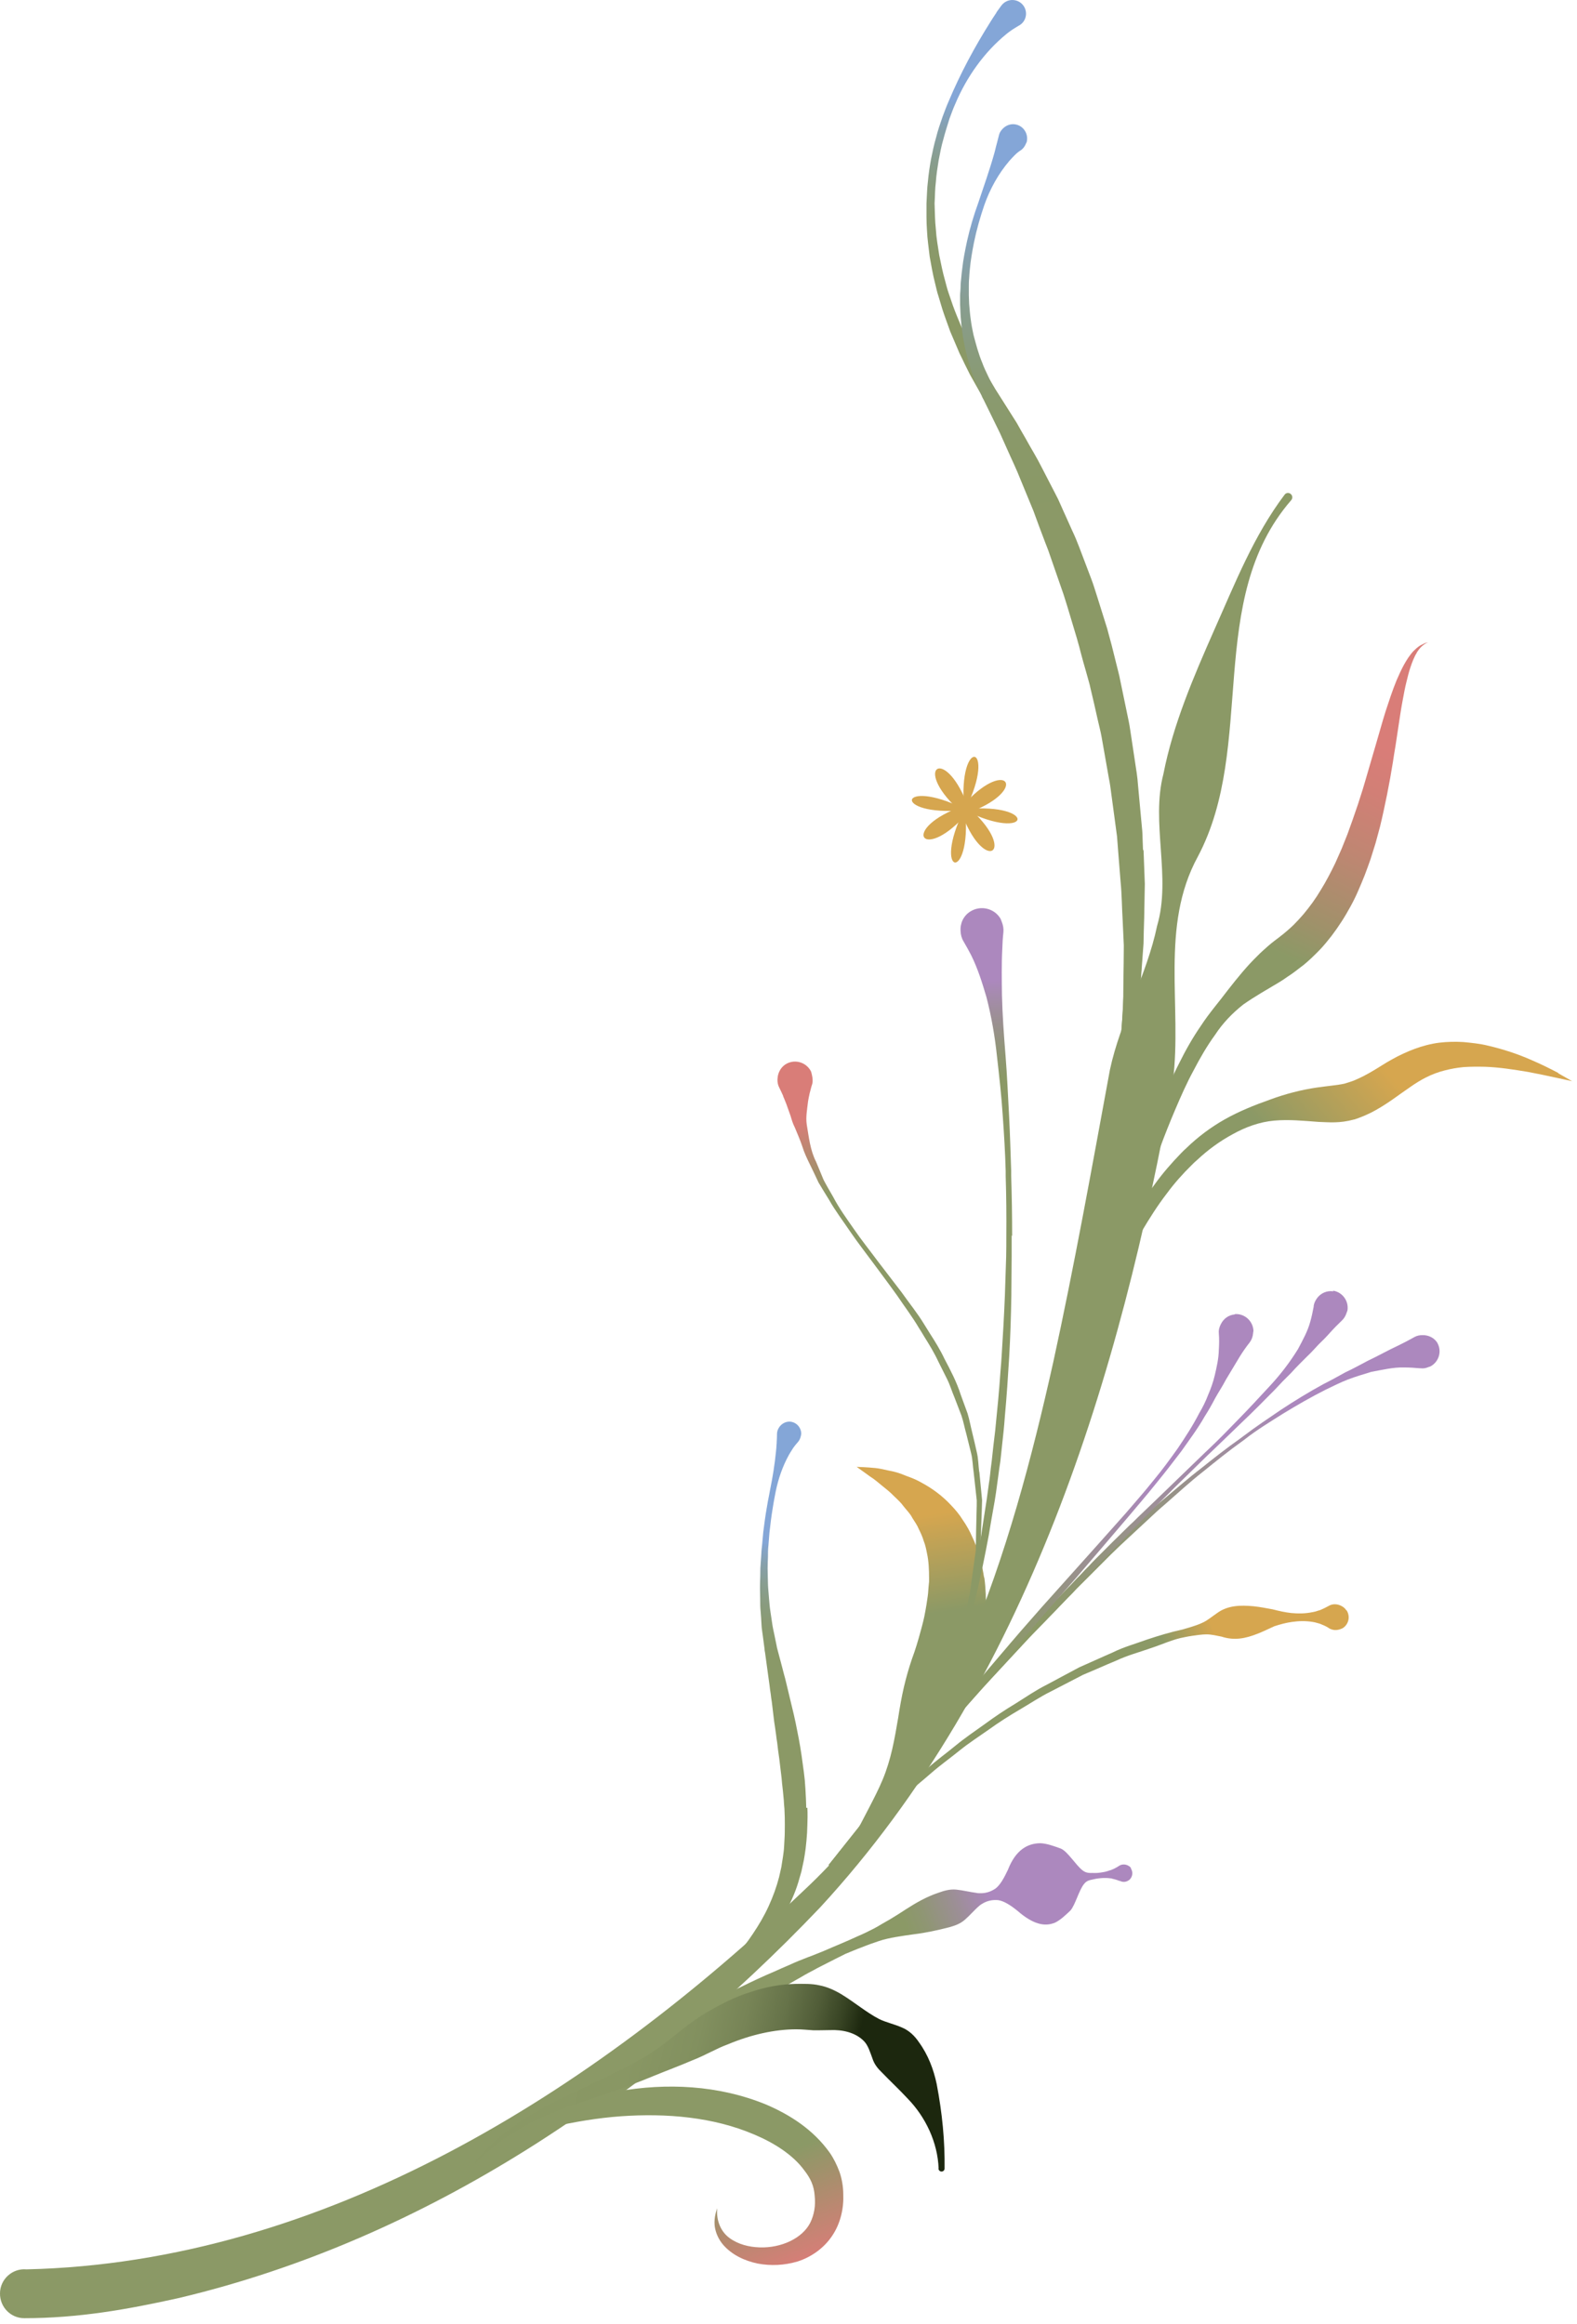 <svg width="260" height="383" viewBox="0 0 260 383" fill="none" xmlns="http://www.w3.org/2000/svg">
<path d="M162.262 260.044C162.209 259.804 162.156 259.538 162.129 259.298C161.783 257.273 161.223 255.221 160.291 253.303C159.864 252.317 159.358 251.411 158.745 250.532C158.186 249.626 157.52 248.827 156.8 248.081C155.388 246.562 153.736 245.336 152.004 244.404C151.152 243.898 150.246 243.551 149.367 243.232C148.487 242.859 147.608 242.565 146.676 242.406C145.77 242.219 144.891 241.979 143.958 241.926C143.958 241.926 143.025 241.819 141.24 241.766C142.706 242.805 143.425 243.338 143.425 243.338C144.171 243.791 144.811 244.377 145.477 244.91C146.143 245.443 146.782 245.949 147.368 246.562C147.955 247.122 148.541 247.654 149.02 248.321C149.5 248.933 150.059 249.466 150.406 250.159C150.805 250.798 151.232 251.385 151.498 252.051C151.818 252.69 152.111 253.33 152.298 253.996C152.564 254.635 152.697 255.328 152.83 255.994C153.124 257.326 153.177 258.738 153.177 260.15C153.177 260.31 153.177 260.497 153.177 260.657C153.097 261.296 153.07 261.936 153.017 262.548C152.964 263.188 152.83 263.827 152.75 264.467C152.697 264.813 152.617 265.186 152.564 265.533C152.377 266.652 152.084 267.771 151.765 268.916C151.365 270.408 150.912 271.927 150.353 273.419C149.846 274.911 149.393 276.483 149.02 278.082C148.647 279.707 148.354 281.359 148.088 283.091C147.795 284.796 147.502 286.555 147.102 288.287C146.702 290.018 146.196 291.697 145.53 293.296C144.864 294.894 144.065 296.44 143.265 297.985C142.466 299.53 141.667 301.076 140.814 302.594C139.935 304.086 139.055 305.605 138.176 307.097C137.723 307.843 137.27 308.563 136.817 309.309C136.817 309.309 136.364 310.055 135.432 311.52C136.391 310.055 136.924 309.362 136.924 309.362C137.43 308.669 137.936 307.95 138.443 307.257C139.482 305.845 140.521 304.459 141.533 303.047C142.572 301.635 143.612 300.25 144.651 298.838C145.69 297.425 146.676 295.987 147.741 294.575C148.834 293.189 149.979 291.804 151.232 290.471C152.431 289.113 153.736 287.78 154.935 286.342C156.134 284.929 157.28 283.437 158.213 281.839C159.172 280.24 159.944 278.535 160.477 276.723C161.037 274.938 161.49 273.073 161.863 271.181C162.129 269.742 162.342 268.277 162.449 266.785C162.502 266.305 162.529 265.852 162.529 265.346C162.582 263.614 162.529 261.802 162.289 260.044H162.262Z" fill="url(#paint0_linear_82_13475)"/>
<path d="M161.436 242.566C161.303 241.5 161.303 240.381 161.037 239.315C160.797 238.249 160.557 237.184 160.291 236.118C160.024 235.052 159.838 233.986 159.518 232.947C159.145 231.935 158.772 230.896 158.399 229.883C157.733 227.778 156.72 225.86 155.708 223.942C155.015 222.476 154.163 221.091 153.283 219.732C152.99 219.252 152.697 218.799 152.404 218.32C151.285 216.455 149.899 214.776 148.647 212.991C147.342 211.286 146.009 209.554 144.704 207.849C143.425 206.117 142.066 204.438 140.841 202.653C139.615 200.894 138.336 199.136 137.35 197.244C136.817 196.312 136.258 195.379 135.778 194.447C135.379 193.461 134.952 192.475 134.553 191.489C133.567 189.571 133.354 187.386 133.007 185.334C132.821 184.082 133.087 182.777 133.22 181.551C133.3 181.125 133.354 180.725 133.46 180.325C133.46 180.325 133.46 180.325 133.46 180.299C133.54 179.952 133.647 179.553 133.78 179.073L133.86 178.833C134.046 178.3 133.993 177.714 133.86 177.155C133.807 176.968 133.78 176.755 133.7 176.568C132.954 175.13 131.195 174.544 129.73 175.29C128.904 175.716 128.398 176.515 128.238 177.368C128.131 177.981 128.158 178.647 128.478 179.26C128.718 179.712 128.904 180.165 129.117 180.618C129.117 180.618 129.117 180.645 129.117 180.672C129.304 181.125 129.49 181.551 129.65 181.977C129.89 182.617 130.103 183.283 130.343 183.922C130.529 184.562 130.716 185.201 131.036 185.814C131.462 186.853 131.915 187.866 132.261 188.905C132.581 189.97 133.06 190.956 133.54 191.942C134.02 192.928 134.499 193.914 134.952 194.9C135.512 195.832 136.071 196.765 136.657 197.697C137.723 199.589 139.055 201.321 140.254 203.106C141.48 204.891 142.812 206.596 144.091 208.328C145.37 210.06 146.676 211.792 147.928 213.55C149.127 215.336 150.432 217.041 151.525 218.906C151.818 219.359 152.111 219.838 152.377 220.291C153.23 221.65 154.056 223.009 154.722 224.448L156.161 227.325C156.64 228.285 156.934 229.324 157.36 230.31C157.733 231.295 158.133 232.308 158.506 233.294C158.852 234.306 159.038 235.372 159.331 236.384C159.598 237.423 159.838 238.463 160.104 239.502C160.371 240.541 160.371 241.633 160.53 242.672C160.69 244.218 160.877 245.736 161.037 247.282C161.037 247.868 161.037 248.481 161.01 249.067C160.957 251.225 160.903 253.357 160.877 255.515C160.584 257.646 160.291 259.778 159.998 261.909C159.784 264.067 159.225 266.146 158.719 268.224C158.399 269.476 158.106 270.728 157.786 271.981C157.786 271.981 157.573 272.833 157.173 274.512C157.227 274.512 157.28 274.539 157.28 274.539H157.386C157.386 274.539 157.44 274.592 157.493 274.592C157.493 274.592 157.52 274.592 157.6 274.619C158.053 272.94 158.266 272.087 158.266 272.087C158.585 270.835 158.932 269.583 159.252 268.331C159.811 266.226 160.397 264.147 160.637 261.989L161.623 255.568L161.863 249.067C161.863 248.454 161.916 247.868 161.916 247.255C161.756 245.683 161.623 244.138 161.463 242.566H161.436Z" fill="url(#paint1_linear_82_13475)"/>
<path d="M132.927 297.958C132.927 297.452 132.874 296.946 132.874 296.44L132.794 294.921L132.688 293.429C132.634 292.976 132.581 292.523 132.528 292.043C132.474 291.59 132.394 291.137 132.341 290.684C132.288 290.231 132.208 289.779 132.155 289.326C132.075 288.873 132.021 288.42 131.942 287.967C131.862 287.514 131.782 287.061 131.702 286.608C131.622 286.155 131.515 285.702 131.435 285.249C131.355 284.796 131.249 284.343 131.169 283.917C131.062 283.464 130.982 283.038 130.876 282.585C130.769 282.132 130.663 281.705 130.556 281.252C130.449 280.799 130.343 280.373 130.236 279.92C130.13 279.467 130.023 279.041 129.917 278.588C129.81 278.135 129.703 277.709 129.597 277.256C129.49 276.803 129.384 276.377 129.25 275.924L128.904 274.591C128.798 274.165 128.664 273.712 128.558 273.286L128.211 271.98C128.158 271.82 128.131 271.634 128.078 271.474C128.078 271.474 128.078 271.447 128.078 271.421C127.945 270.781 127.812 270.115 127.679 269.476C127.545 268.836 127.385 268.17 127.305 267.531C127.199 266.865 127.119 266.225 127.012 265.559C126.906 264.893 126.853 264.254 126.799 263.587C126.746 262.735 126.639 261.909 126.613 261.056C126.613 260.204 126.559 259.378 126.559 258.525C126.559 257.886 126.586 257.246 126.613 256.607C126.613 255.967 126.613 255.328 126.693 254.688C126.746 254.022 126.799 253.329 126.853 252.663C126.932 251.997 127.012 251.331 127.092 250.638C127.172 249.972 127.279 249.306 127.385 248.64C127.492 247.974 127.599 247.308 127.732 246.642C127.785 246.375 127.838 246.082 127.892 245.816C128.318 243.738 129.011 241.713 130.05 239.821C130.236 239.501 130.423 239.182 130.636 238.862C130.689 238.782 130.716 238.729 130.769 238.649C130.982 238.356 131.222 238.036 131.542 237.689C131.808 237.396 131.968 237.023 132.048 236.624C132.048 236.517 132.101 236.437 132.101 236.331C132.101 235.238 131.249 234.332 130.156 234.306C129.464 234.306 128.851 234.679 128.478 235.212C128.265 235.531 128.131 235.851 128.105 236.251V236.357C128.105 236.837 128.078 237.263 128.052 237.689C128.052 237.823 128.052 237.983 128.025 238.116C128.025 238.462 127.972 238.809 127.945 239.155C127.732 241.366 127.385 243.471 126.959 245.576C126.906 245.869 126.853 246.136 126.799 246.429C126.666 247.095 126.533 247.761 126.426 248.454C126.32 249.12 126.186 249.812 126.107 250.479C126.027 251.145 125.92 251.837 125.84 252.504C125.787 253.196 125.707 253.862 125.654 254.555C125.574 255.195 125.52 255.861 125.494 256.5C125.44 257.166 125.414 257.806 125.36 258.472C125.36 259.324 125.334 260.204 125.307 261.056C125.281 261.909 125.334 262.788 125.334 263.641C125.334 264.333 125.334 265 125.414 265.692C125.467 266.385 125.52 267.051 125.547 267.744C125.574 268.437 125.707 269.103 125.787 269.769C125.867 270.435 125.973 271.128 126.053 271.794C126.053 271.794 126.053 271.82 126.053 271.847C126.053 272.034 126.107 272.193 126.133 272.38C126.186 272.833 126.266 273.286 126.32 273.739C126.373 274.192 126.453 274.645 126.506 275.098C126.559 275.551 126.639 276.004 126.693 276.457C126.746 276.909 126.826 277.362 126.879 277.815C126.932 278.268 126.986 278.721 127.066 279.174C127.119 279.627 127.172 280.08 127.252 280.533C127.305 280.986 127.359 281.439 127.412 281.865L127.572 283.197C127.625 283.65 127.679 284.103 127.758 284.53C127.812 284.983 127.892 285.409 127.945 285.862C127.998 286.315 128.052 286.741 128.131 287.194C128.185 287.647 128.238 288.073 128.291 288.526C128.345 288.979 128.425 289.405 128.478 289.858C128.531 290.311 128.584 290.738 128.638 291.191C128.691 291.644 128.744 292.07 128.798 292.523C128.851 292.976 128.904 293.402 128.931 293.855C128.984 294.335 129.037 294.814 129.091 295.294C129.144 295.773 129.171 296.253 129.224 296.706C129.251 297.186 129.277 297.665 129.33 298.118L129.384 299.53C129.384 300.33 129.41 301.129 129.384 301.928C129.384 302.728 129.304 303.527 129.277 304.299C129.251 304.886 129.171 305.445 129.091 306.005C129.011 306.564 128.904 307.124 128.824 307.71C128.691 308.269 128.584 308.802 128.451 309.362C128.025 311.014 127.439 312.612 126.719 314.184C126 315.756 125.121 317.249 124.135 318.714C123.176 320.179 122.057 321.565 120.884 322.924C119.739 324.309 118.513 325.615 117.234 326.894C116.568 327.56 115.875 328.199 115.209 328.865C115.209 328.865 114.57 329.478 113.317 330.677L115.529 329.265C116.302 328.732 117.101 328.199 117.847 327.613C119.312 326.521 120.778 325.402 122.137 324.176C123.495 322.95 124.828 321.618 126.027 320.179C127.252 318.767 128.318 317.195 129.277 315.543C130.21 313.891 131.036 312.133 131.595 310.294C131.782 309.682 131.942 309.069 132.128 308.456L132.528 306.591C132.634 305.951 132.741 305.339 132.821 304.699C132.927 303.82 133.007 302.967 133.061 302.088C133.114 301.209 133.114 300.356 133.141 299.477C133.141 298.971 133.141 298.464 133.114 297.958H132.927Z" fill="url(#paint2_linear_82_13475)"/>
<path d="M186.482 307.897C186.349 307.683 186.135 307.55 185.922 307.444C185.469 307.231 184.91 307.231 184.457 307.55C184.004 307.843 183.631 308.03 183.284 308.163C183.178 308.216 183.071 308.243 182.965 308.27C182.592 308.403 182.245 308.509 181.872 308.563C181.313 308.669 180.78 308.723 180.22 308.696C179.661 308.696 179.101 308.749 178.489 308.27C177.396 307.444 176.011 305.126 174.892 304.673C173.773 304.273 172.654 303.847 171.561 303.793C169.43 303.793 167.458 304.886 166.179 308.163C165.54 309.522 164.9 310.694 164.101 311.28C163.301 311.813 162.422 312.08 161.463 312.026C161.303 312.026 161.117 312.026 160.957 311.973C159.891 311.84 158.745 311.547 157.68 311.44C156.587 311.334 155.628 311.627 154.669 311.973C152.75 312.613 150.992 313.625 149.26 314.744L147.981 315.57C147.555 315.837 147.129 316.103 146.676 316.369C146.249 316.636 145.796 316.849 145.37 317.115C144.944 317.382 144.517 317.622 144.065 317.862C143.612 318.075 143.185 318.314 142.732 318.528C142.279 318.741 141.826 318.954 141.373 319.14C140.921 319.354 140.468 319.54 140.015 319.753C139.562 319.94 139.109 320.153 138.656 320.339C138.203 320.526 137.75 320.712 137.27 320.926C136.817 321.112 136.364 321.325 135.911 321.512C135.458 321.698 135.006 321.885 134.526 322.071C134.073 322.258 133.593 322.444 133.14 322.604C132.634 322.817 132.101 323.004 131.595 323.217C131.089 323.43 130.583 323.643 130.076 323.883C129.277 324.229 128.451 324.576 127.652 324.949C125.813 325.721 124.002 326.574 122.216 327.453C120.431 328.306 118.619 329.159 116.861 330.091C115.102 330.997 113.291 331.876 111.559 332.835C109.8 333.795 108.042 334.727 106.31 335.713C104.578 336.699 102.846 337.711 101.114 338.697C100.155 339.283 99.196 339.843 98.21 340.429C98.21 340.429 97.438 340.909 95.919 341.868C96.558 342.747 96.878 343.2 96.878 343.2C97.198 343.653 97.517 344.079 97.837 344.532C98.157 344.985 98.477 345.411 98.796 345.864C98.796 345.864 99.116 346.317 99.755 347.197C101.061 346.157 101.727 345.625 101.727 345.625C102.606 344.958 103.459 344.292 104.338 343.653C105.91 342.481 107.482 341.335 109.081 340.216C110.68 339.07 112.305 338.004 113.93 336.912C115.555 335.793 117.207 334.78 118.859 333.715C120.511 332.649 122.19 331.636 123.868 330.624C125.547 329.585 127.252 328.599 128.957 327.64C129.703 327.214 130.476 326.761 131.222 326.334C131.702 326.068 132.181 325.801 132.661 325.508C133.14 325.242 133.62 324.975 134.1 324.736C134.526 324.496 134.952 324.256 135.405 324.043C135.832 323.83 136.284 323.59 136.711 323.377C137.137 323.164 137.59 322.924 138.016 322.711C138.469 322.498 138.896 322.284 139.349 322.045C139.801 321.858 140.254 321.672 140.707 321.485C141.16 321.299 141.613 321.112 142.066 320.952C142.519 320.766 142.972 320.606 143.452 320.419C143.905 320.259 144.384 320.1 144.837 319.94C145.317 319.78 145.77 319.647 146.249 319.54C146.729 319.434 147.209 319.327 147.715 319.247C148.221 319.167 148.701 319.087 149.207 319.007C149.713 318.927 150.193 318.874 150.699 318.794C152.697 318.554 154.589 318.128 156.481 317.648C157.413 317.382 158.319 317.089 159.118 316.369C159.918 315.677 160.664 314.771 161.49 314.078C161.623 313.971 161.756 313.865 161.916 313.785C162.715 313.279 163.595 313.092 164.554 313.172C165.513 313.305 166.632 314.025 167.751 314.931C170.256 317.115 172.201 317.622 173.959 316.876C174.838 316.449 175.638 315.677 176.464 314.904C177.263 314.025 177.876 311.547 178.728 310.508C179.208 309.895 179.741 309.868 180.3 309.735C180.833 309.602 181.393 309.549 181.926 309.522C182.299 309.522 182.672 309.522 183.018 309.575C183.125 309.575 183.231 309.575 183.338 309.629C183.684 309.708 184.084 309.815 184.563 310.002H184.643C185.096 310.241 185.629 310.215 186.055 309.922C186.055 309.922 186.055 309.922 186.082 309.922C186.722 309.469 186.881 308.563 186.429 307.923L186.482 307.897Z" fill="url(#paint3_linear_82_13475)"/>
<path d="M221.945 265.373C221.732 265.027 221.386 264.787 221.039 264.627C220.4 264.334 219.654 264.307 219.014 264.707C218.535 264.973 218.135 265.16 217.762 265.32C217.655 265.373 217.549 265.4 217.442 265.426C217.069 265.559 216.696 265.666 216.323 265.719C215.177 265.959 214.032 265.959 212.886 265.853C211.874 265.746 210.834 265.506 209.795 265.24C208.756 265.053 207.717 264.84 206.651 264.734C204.573 264.547 202.415 264.547 200.603 265.906C199.857 266.412 199.164 266.998 198.418 267.371C197.672 267.744 196.9 267.984 196.127 268.224C195.727 268.33 195.354 268.464 194.955 268.57C192.983 268.997 191.038 269.583 189.12 270.222C187.228 270.915 185.256 271.448 183.444 272.354C182.991 272.54 182.565 272.753 182.112 272.94C180.727 273.553 179.315 274.192 177.929 274.805C176.144 275.764 174.385 276.697 172.6 277.656C170.789 278.562 169.137 279.707 167.431 280.773C165.699 281.812 164.021 282.931 162.396 284.13C160.77 285.303 159.092 286.422 157.546 287.701C156.001 288.98 154.349 290.152 152.857 291.511C151.365 292.843 149.793 294.122 148.354 295.507C146.915 296.893 145.397 298.252 144.038 299.717C142.626 301.129 141.24 302.595 139.908 304.113C139.135 304.939 138.416 305.819 137.67 306.698C137.67 306.698 137.11 307.391 136.018 308.749C136.098 308.803 136.151 308.856 136.151 308.856C136.205 308.883 136.231 308.909 136.284 308.963L136.418 309.069C136.418 309.069 136.471 309.096 136.551 309.176L138.203 307.177C138.949 306.325 139.668 305.472 140.468 304.646C141.826 303.181 143.212 301.715 144.624 300.33C146.01 298.891 147.502 297.559 148.967 296.2C150.406 294.815 151.978 293.589 153.497 292.257C154.989 290.951 156.641 289.779 158.186 288.527C159.731 287.274 161.436 286.182 163.062 285.036C164.687 283.864 166.366 282.798 168.097 281.786C169.829 280.773 171.481 279.654 173.266 278.775C175.025 277.869 176.81 276.936 178.569 276.031C179.954 275.444 181.34 274.858 182.725 274.245C183.178 274.059 183.604 273.872 184.057 273.686C185.869 272.833 187.787 272.327 189.679 271.661C191.571 271.048 193.383 270.169 195.354 269.823C195.754 269.743 196.154 269.663 196.553 269.609C197.353 269.503 198.125 269.37 198.925 269.37C199.751 269.37 200.577 269.583 201.402 269.743C203.507 270.435 205.372 270.036 207.264 269.29C208.197 268.943 209.129 268.464 210.088 268.037C211.048 267.718 212.033 267.451 213.019 267.318C214.138 267.158 215.257 267.131 216.403 267.318C216.776 267.371 217.122 267.478 217.495 267.584C217.602 267.611 217.682 267.638 217.789 267.691C218.135 267.824 218.508 267.984 218.961 268.251L219.067 268.33C219.654 268.703 220.373 268.757 221.039 268.49C221.146 268.437 221.252 268.41 221.359 268.357C222.345 267.744 222.664 266.439 222.025 265.426L221.945 265.373Z" fill="url(#paint4_linear_82_13475)"/>
<path d="M237.052 221.437C236.519 220.504 235.533 220.025 234.521 220.051C234.068 220.051 233.615 220.131 233.189 220.371C232.336 220.851 231.483 221.304 230.658 221.703C228.872 222.529 227.194 223.488 225.489 224.288C224.263 224.927 223.037 225.62 221.812 226.179C220.613 226.846 219.414 227.512 218.188 228.125C215.79 229.43 213.445 230.869 211.181 232.361C209.102 233.773 207.024 235.159 205.026 236.677C204.839 236.81 204.68 236.944 204.493 237.077C202.255 238.649 200.123 240.327 197.992 242.033C195.834 243.685 193.782 245.496 191.704 247.228C191.171 247.681 190.665 248.108 190.132 248.56C189.599 248.987 189.119 249.466 188.613 249.919L187.095 251.278C186.588 251.731 186.082 252.184 185.576 252.664C185.07 253.117 184.563 253.596 184.084 254.049C183.577 254.502 183.071 254.955 182.592 255.461C182.112 255.941 181.606 256.42 181.126 256.9C180.647 257.38 180.14 257.859 179.661 258.339C179.181 258.818 178.675 259.298 178.195 259.778C177.716 260.257 177.21 260.737 176.73 261.216C176.25 261.696 175.771 262.176 175.291 262.682C174.812 263.161 174.359 263.668 173.879 264.147C173.346 264.707 172.84 265.24 172.307 265.799C171.774 266.359 171.268 266.892 170.735 267.451C169.909 268.33 169.056 269.183 168.257 270.089C166.419 272.114 164.607 274.112 162.769 276.137C160.93 278.135 159.198 280.24 157.386 282.265C155.601 284.317 153.789 286.368 152.084 288.473C150.352 290.551 148.594 292.656 146.862 294.735C145.104 296.813 143.425 298.971 141.72 301.076C140.574 302.515 139.402 303.953 138.256 305.392C138.256 305.392 137.723 306.058 136.631 307.417C136.684 307.47 136.711 307.47 136.711 307.47C136.711 307.47 136.764 307.524 136.791 307.524C136.791 307.524 136.844 307.577 136.871 307.577C136.871 307.577 136.871 307.577 136.95 307.63C138.07 306.298 138.602 305.605 138.602 305.605C139.775 304.167 140.947 302.754 142.119 301.316C143.851 299.211 145.556 297.106 147.342 295.054L152.644 288.846C154.402 286.768 156.214 284.77 158.026 282.718C159.838 280.693 161.596 278.642 163.461 276.643L169.003 270.675C169.803 269.796 170.655 268.943 171.508 268.064C172.041 267.531 172.574 266.971 173.08 266.439C173.613 265.906 174.146 265.346 174.652 264.813L176.064 263.348C176.543 262.868 177.023 262.389 177.476 261.882C177.956 261.403 178.435 260.923 178.915 260.444C179.394 259.964 179.874 259.485 180.354 259.005C180.833 258.525 181.313 258.046 181.792 257.566C182.272 257.087 182.752 256.607 183.231 256.127C183.711 255.648 184.217 255.195 184.697 254.715C185.203 254.262 185.682 253.783 186.189 253.33C186.695 252.877 187.174 252.397 187.681 251.944C188.187 251.491 188.667 251.012 189.173 250.559C189.679 250.106 190.159 249.626 190.665 249.173C191.171 248.72 191.677 248.267 192.184 247.841C194.235 246.056 196.207 244.217 198.365 242.539C200.47 240.834 202.575 239.128 204.786 237.556L205.319 237.157C207.291 235.611 209.422 234.333 211.527 233C213.845 231.588 216.19 230.229 218.588 229.03C219.813 228.444 221.012 227.831 222.265 227.352C223.517 226.872 224.822 226.499 226.101 226.1C227.913 225.78 229.672 225.327 231.51 225.38C232.363 225.38 233.215 225.433 234.068 225.513H234.201C234.627 225.567 235.054 225.513 235.48 225.327C235.613 225.274 235.773 225.247 235.906 225.167C237.265 224.394 237.745 222.662 236.972 221.33L237.052 221.437Z" fill="url(#paint5_linear_82_13475)"/>
<path d="M219.813 212.831C218.748 212.671 217.735 213.15 217.149 213.95C216.883 214.323 216.669 214.722 216.589 215.202V215.335C216.43 216.161 216.27 216.987 216.03 217.813C215.604 219.412 214.778 220.877 214.005 222.343C212.673 224.501 211.127 226.526 209.396 228.391C207.664 230.256 205.932 232.148 204.147 233.959C202.521 235.638 200.869 237.343 199.164 238.942C199.004 239.075 198.871 239.235 198.711 239.368C196.873 241.153 195.034 242.912 193.196 244.697C191.358 246.482 189.519 248.241 187.654 250.026C187.201 250.479 186.748 250.932 186.269 251.358L184.91 252.69C184.457 253.143 184.004 253.596 183.551 254.022C183.098 254.475 182.645 254.928 182.192 255.381C181.739 255.834 181.286 256.287 180.833 256.74C180.38 257.193 179.927 257.646 179.501 258.126C179.048 258.578 178.595 259.031 178.169 259.511C177.716 259.964 177.263 260.417 176.837 260.897C176.41 261.376 175.931 261.802 175.504 262.282C175.051 262.735 174.625 263.215 174.172 263.667L172.867 265.053C172.44 265.533 171.987 265.986 171.561 266.465C171.081 266.998 170.602 267.504 170.096 268.037C169.616 268.57 169.136 269.076 168.63 269.609C167.858 270.462 167.111 271.288 166.339 272.14C164.634 274.059 162.928 275.95 161.197 277.869C159.518 279.814 157.839 281.732 156.161 283.677C154.482 285.596 152.804 287.541 151.178 289.539C149.526 291.51 147.901 293.482 146.249 295.427C144.597 297.399 143.025 299.424 141.427 301.395C140.361 302.701 139.322 304.033 138.256 305.339C138.256 305.339 137.723 306.005 136.631 307.364C136.684 307.417 136.711 307.417 136.711 307.417C136.711 307.417 136.764 307.47 136.791 307.47C136.791 307.47 136.844 307.524 136.871 307.524C136.871 307.524 136.871 307.524 136.95 307.577C138.07 306.245 138.602 305.552 138.602 305.552C139.668 304.246 140.761 302.941 141.826 301.635C143.452 299.664 145.05 297.665 146.729 295.72C148.381 293.775 150.059 291.83 151.711 289.885C153.363 287.94 155.042 286.022 156.747 284.103L161.836 278.375C163.568 276.483 165.3 274.618 167.032 272.726C167.804 271.901 168.577 271.075 169.35 270.222C169.829 269.716 170.335 269.183 170.815 268.677L172.28 267.131C172.733 266.678 173.16 266.199 173.613 265.746C174.039 265.293 174.492 264.813 174.918 264.36C175.344 263.907 175.797 263.428 176.224 262.975L177.556 261.589C178.009 261.136 178.435 260.657 178.888 260.204C179.341 259.751 179.767 259.271 180.22 258.818L181.553 257.433C182.006 256.98 182.458 256.527 182.885 256.074C183.338 255.621 183.791 255.168 184.244 254.715C184.697 254.262 185.149 253.809 185.576 253.33L186.908 251.944C187.361 251.491 187.814 251.038 188.24 250.585C190.052 248.774 191.864 246.962 193.676 245.15C195.514 243.365 197.326 241.58 199.164 239.794C199.324 239.661 199.457 239.501 199.617 239.368C201.322 237.743 203.001 236.118 204.706 234.466C206.571 232.707 208.383 230.869 210.168 229.057C211.047 228.098 211.927 227.192 212.859 226.286C213.712 225.327 214.644 224.421 215.577 223.488C216.216 222.902 216.776 222.236 217.389 221.597C218.028 220.984 218.668 220.344 219.254 219.678C219.867 218.985 220.559 218.293 221.279 217.6C221.625 217.28 221.865 216.827 222.025 216.348C222.051 216.214 222.131 216.108 222.158 215.975C222.398 214.429 221.332 212.964 219.787 212.724L219.813 212.831Z" fill="url(#paint6_linear_82_13475)"/>
<path d="M203.587 216.641C202.548 216.721 201.722 217.36 201.296 218.213C201.056 218.666 200.896 219.172 200.95 219.732V219.812C201.029 220.691 201.003 221.57 200.95 222.449C200.923 223.915 200.603 225.274 200.283 226.659C200.017 227.778 199.644 228.844 199.191 229.883C198.791 230.949 198.285 231.961 197.699 232.947C196.66 234.972 195.408 236.89 194.129 238.782C192.903 240.487 191.677 242.193 190.319 243.818C190.212 243.951 190.079 244.111 189.972 244.244C188.56 246.029 187.015 247.735 185.523 249.493C184.004 251.198 182.459 252.93 180.94 254.635C180.567 255.062 180.167 255.488 179.794 255.914C179.421 256.341 179.022 256.767 178.649 257.193C178.275 257.62 177.876 258.046 177.503 258.472C177.13 258.898 176.73 259.325 176.357 259.751C175.984 260.177 175.584 260.604 175.211 261.03C174.838 261.456 174.439 261.883 174.066 262.309C173.693 262.735 173.293 263.161 172.92 263.588C172.547 264.014 172.147 264.44 171.774 264.867C171.401 265.293 171.028 265.719 170.629 266.172C170.256 266.599 169.883 267.025 169.483 267.478C169.11 267.904 168.737 268.33 168.337 268.783C167.964 269.21 167.591 269.663 167.218 270.089C166.792 270.569 166.392 271.048 165.966 271.554C165.54 272.034 165.14 272.54 164.714 273.02C164.048 273.792 163.408 274.565 162.742 275.338C161.25 277.096 159.785 278.855 158.292 280.613C156.827 282.372 155.362 284.157 153.896 285.915C152.431 287.701 150.992 289.486 149.527 291.244C148.088 293.029 146.622 294.815 145.184 296.6C143.745 298.385 142.333 300.197 140.894 301.982L138.23 305.339C138.23 305.339 137.697 306.032 136.604 307.391C136.658 307.444 136.684 307.444 136.684 307.444C136.684 307.444 136.737 307.497 136.764 307.497C136.764 307.497 136.817 307.55 136.844 307.55C136.844 307.55 136.844 307.55 136.924 307.604C138.016 306.245 138.576 305.579 138.576 305.579C139.482 304.486 140.388 303.367 141.294 302.275L145.663 296.946C147.129 295.188 148.621 293.429 150.086 291.671L154.536 286.395C156.028 284.663 157.52 282.905 159.012 281.173C160.504 279.441 162.023 277.709 163.515 275.977C164.181 275.205 164.847 274.432 165.513 273.686C165.939 273.206 166.366 272.727 166.765 272.247C167.192 271.768 167.618 271.288 168.044 270.808C168.417 270.382 168.817 269.956 169.19 269.529C169.563 269.103 169.936 268.677 170.309 268.224C170.682 267.798 171.055 267.345 171.428 266.918C171.801 266.492 172.174 266.039 172.547 265.613C172.92 265.186 173.293 264.76 173.693 264.307C174.066 263.881 174.439 263.455 174.838 263.002L175.984 261.696C176.357 261.27 176.73 260.843 177.13 260.391C177.503 259.964 177.876 259.538 178.249 259.085C178.622 258.659 178.995 258.206 179.368 257.779C179.741 257.353 180.114 256.9 180.487 256.474C180.86 256.048 181.233 255.595 181.606 255.168C183.098 253.41 184.59 251.678 186.082 249.919C187.548 248.161 189.066 246.429 190.505 244.617C190.612 244.484 190.745 244.324 190.851 244.191C192.184 242.566 193.489 240.86 194.768 239.182C196.1 237.29 197.486 235.452 198.632 233.427C199.271 232.441 199.83 231.428 200.363 230.416C200.923 229.404 201.589 228.418 202.122 227.379C202.895 226.1 203.641 224.847 204.413 223.568C204.893 222.796 205.426 222.023 206.039 221.25C206.358 220.824 206.545 220.318 206.598 219.758C206.598 219.572 206.678 219.412 206.651 219.226C206.518 217.654 205.133 216.455 203.561 216.588L203.587 216.641Z" fill="url(#paint7_linear_82_13475)"/>
<path d="M256.902 176.835C255.49 176.089 254.024 175.369 252.532 174.73C250.241 173.717 247.816 172.918 245.285 172.332C243.98 172.012 242.647 171.879 241.262 171.746C239.956 171.666 238.624 171.693 237.292 171.852C234.521 172.199 231.803 173.318 229.512 174.597C228.42 175.183 227.46 175.849 226.501 176.408C225.435 177.048 224.423 177.581 223.411 178.007C222.798 178.274 222.185 178.433 221.599 178.62H221.572C220.64 178.833 218.881 178.993 217.176 179.233C214.591 179.606 211.874 180.299 209.316 181.258C206.758 182.164 204.253 183.176 201.935 184.482C199.617 185.787 197.459 187.412 195.567 189.251C195.274 189.517 194.955 189.81 194.688 190.104C193.143 191.702 191.677 193.381 190.399 195.166C188.827 197.244 187.494 199.482 186.189 201.72C185.576 202.866 184.963 204.012 184.35 205.131C183.791 206.303 183.205 207.449 182.645 208.621C181.579 210.966 180.567 213.337 179.661 215.735C178.728 218.133 177.876 220.558 177.077 223.009C176.224 225.433 175.451 227.885 174.732 230.363C174.226 231.988 173.826 233.613 173.32 235.239C173.32 235.239 173.08 236.091 172.6 237.77C173.16 237.903 173.453 237.983 173.453 237.983C173.746 238.063 174.012 238.116 174.306 238.196C174.599 238.276 174.865 238.329 175.158 238.409C175.158 238.409 175.451 238.489 176.011 238.622C176.357 236.944 176.544 236.091 176.544 236.091C176.89 234.466 177.236 232.841 177.663 231.215C178.276 228.764 178.915 226.313 179.634 223.888C180.327 221.464 181.18 219.066 182.032 216.694C182.885 214.323 183.844 212.005 184.857 209.687C185.922 207.395 186.988 205.131 188.24 202.946C189.519 200.788 190.851 198.683 192.37 196.711C193.622 195.006 195.008 193.461 196.5 191.995C196.766 191.729 197.033 191.462 197.326 191.223C199.111 189.544 201.109 188.079 203.241 186.933C205.346 185.761 207.664 184.908 210.089 184.695C212.513 184.482 214.884 184.721 217.389 184.908C219.094 184.961 220.826 185.174 223.251 184.508H223.304C224.183 184.215 225.036 183.869 225.862 183.469C227.221 182.803 228.446 182.004 229.565 181.231C230.498 180.565 231.43 179.899 232.363 179.259C234.228 177.927 236.04 176.968 238.145 176.435C239.157 176.169 240.196 175.982 241.289 175.876C242.434 175.796 243.633 175.796 244.832 175.822C247.177 175.902 249.548 176.275 251.946 176.675C253.492 176.968 255.037 177.288 256.609 177.634C256.609 177.634 257.462 177.821 259.193 178.194C257.648 177.314 256.902 176.888 256.902 176.888V176.835Z" fill="url(#paint8_linear_82_13475)"/>
<path d="M234.681 106.121C234.681 106.121 234.628 106.121 234.628 106.148C234.255 106.308 234.068 106.441 234.068 106.441C233.695 106.681 233.375 106.974 233.056 107.294C233.056 107.294 233.029 107.32 233.002 107.347C232.683 107.693 232.416 108.066 232.15 108.439C231.883 108.839 231.67 109.212 231.43 109.638C231.217 110.038 231.004 110.464 230.818 110.864C230.631 111.29 230.445 111.69 230.258 112.116C229.912 112.969 229.592 113.822 229.299 114.674C229.166 115.1 229.006 115.527 228.872 115.953L228.446 117.232C228.18 118.085 227.913 118.964 227.674 119.816C227.434 120.669 227.167 121.548 226.927 122.401C226.688 123.254 226.421 124.106 226.181 124.959C225.942 125.811 225.675 126.664 225.435 127.517C225.196 128.369 224.929 129.222 224.689 130.048L223.89 132.552C223.597 133.378 223.331 134.204 223.037 135.03C222.744 135.856 222.451 136.655 222.158 137.481L221.199 139.879C220.853 140.679 220.506 141.451 220.16 142.224C219.787 142.997 219.414 143.743 219.014 144.489C218.615 145.235 218.215 145.954 217.762 146.674C217.336 147.393 216.883 148.086 216.403 148.752C215.924 149.418 215.417 150.057 214.911 150.67C214.378 151.283 213.845 151.869 213.286 152.429C212.566 153.121 211.794 153.788 211.021 154.374C211.021 154.374 211.021 154.374 210.994 154.4C210.355 154.88 209.715 155.36 209.103 155.892C208.516 156.425 207.877 156.958 207.317 157.544C205.586 159.223 203.987 161.195 202.468 163.14C200.976 165.138 199.351 166.976 198.019 169.028C196.633 171.026 195.434 173.158 194.368 175.316C193.249 177.501 192.317 179.739 191.384 181.977C190.505 184.162 189.653 186.347 188.906 188.558C188.107 190.796 187.334 193.034 186.535 195.272C185.736 197.51 185.016 199.775 184.297 202.013C183.578 204.278 182.858 206.543 182.139 208.781C181.42 211.046 180.673 213.284 179.954 215.548C179.501 216.987 179.048 218.399 178.595 219.838C178.595 219.838 178.329 220.664 177.769 222.316C178.329 222.476 178.622 222.556 178.622 222.556C178.915 222.636 179.181 222.716 179.475 222.796C179.768 222.876 180.034 222.955 180.327 223.035C180.327 223.035 180.62 223.115 181.18 223.275C181.606 221.597 181.819 220.744 181.819 220.744L182.938 216.401C183.551 214.11 184.164 211.845 184.777 209.554C185.416 207.289 186.082 205.024 186.775 202.759C187.468 200.495 188.134 198.23 188.906 196.018C189.653 193.78 190.345 191.516 191.198 189.331C191.997 187.146 192.85 185.014 193.756 182.883C194.688 180.698 195.647 178.513 196.766 176.462C197.832 174.41 198.978 172.412 200.337 170.547C201.589 168.628 203.188 166.976 204.973 165.564C206.865 164.232 208.863 163.113 210.861 161.914C211.554 161.514 212.167 161.035 212.833 160.608C213.499 160.155 214.112 159.649 214.751 159.17C214.751 159.17 214.778 159.17 214.804 159.143C215.79 158.344 216.723 157.438 217.602 156.532C218.295 155.813 218.908 155.04 219.52 154.267C220.107 153.494 220.666 152.695 221.199 151.869C221.732 151.043 222.212 150.217 222.664 149.391C223.117 148.565 223.544 147.713 223.917 146.833C224.29 145.981 224.663 145.102 225.009 144.222C225.355 143.343 225.649 142.464 225.968 141.585C226.235 140.705 226.528 139.826 226.794 138.947C227.034 138.068 227.274 137.188 227.514 136.282C227.727 135.403 227.94 134.497 228.126 133.618C228.313 132.739 228.5 131.833 228.686 130.954C228.846 130.074 229.032 129.169 229.192 128.289C229.352 127.41 229.485 126.504 229.645 125.625C229.778 124.746 229.912 123.866 230.072 122.96C230.205 122.081 230.338 121.202 230.471 120.323C230.604 119.443 230.738 118.564 230.871 117.685C230.951 117.259 231.004 116.806 231.084 116.379C231.164 115.953 231.244 115.5 231.324 115.074C231.484 114.195 231.644 113.342 231.857 112.489C231.963 112.063 232.07 111.637 232.176 111.21C232.283 110.784 232.416 110.358 232.549 109.958C232.683 109.532 232.842 109.132 233.002 108.733C233.189 108.333 233.349 107.933 233.589 107.587V107.534C233.828 107.187 234.068 106.841 234.361 106.574C234.681 106.281 235.027 106.015 235.454 105.855C235.214 105.908 235.001 105.962 234.841 106.041L234.681 106.121Z" fill="url(#paint9_linear_82_13475)"/>
<path d="M188.453 140.226C188.427 139.506 188.4 138.787 188.374 138.094C188.374 137.322 188.294 136.549 188.214 135.776C188.134 135.004 188.08 134.231 188.001 133.485C187.921 132.712 187.867 131.94 187.787 131.167C187.707 130.394 187.654 129.622 187.574 128.849C187.548 128.369 187.468 127.916 187.414 127.437C187.334 126.957 187.281 126.504 187.201 126.025C187.121 125.545 187.068 125.092 186.988 124.612C186.908 124.133 186.855 123.68 186.775 123.2C186.695 122.721 186.642 122.268 186.562 121.788L186.349 120.376C186.295 119.896 186.189 119.444 186.109 118.964C186.002 118.484 185.922 118.031 185.816 117.552C185.709 117.072 185.629 116.619 185.523 116.14C185.416 115.66 185.336 115.207 185.23 114.728C185.123 114.248 185.043 113.795 184.937 113.315C184.83 112.836 184.75 112.383 184.643 111.903C184.563 111.424 184.43 110.971 184.324 110.518C184.217 110.065 184.084 109.585 183.977 109.132C183.871 108.679 183.738 108.2 183.631 107.747C183.524 107.294 183.391 106.814 183.285 106.361C183.151 105.908 183.045 105.429 182.912 104.976C182.778 104.523 182.672 104.043 182.539 103.59C182.405 103.137 182.245 102.684 182.112 102.231C181.979 101.779 181.819 101.326 181.686 100.873C181.553 100.42 181.393 99.967 181.26 99.514C181.126 99.061 180.967 98.608 180.833 98.155C180.54 97.249 180.274 96.343 179.927 95.437C179.768 94.984 179.581 94.558 179.421 94.105C179.261 93.652 179.075 93.226 178.915 92.773C178.755 92.32 178.569 91.894 178.409 91.441C178.249 90.988 178.062 90.561 177.902 90.108C177.716 89.656 177.556 89.229 177.37 88.776C177.183 88.35 176.997 87.897 176.783 87.471C176.384 86.591 176.011 85.739 175.611 84.86C175.425 84.433 175.211 84.007 175.025 83.554L174.439 82.249C174.012 81.396 173.559 80.543 173.133 79.717C172.707 78.865 172.254 78.039 171.828 77.186C171.401 76.334 170.948 75.507 170.469 74.682C169.989 73.856 169.51 73.03 169.057 72.204C168.577 71.378 168.097 70.552 167.645 69.726C167.138 68.926 166.632 68.127 166.126 67.328C165.62 66.528 165.113 65.729 164.607 64.93C164.394 64.61 164.207 64.29 163.994 63.971C163.994 63.971 163.994 63.944 163.968 63.917C163.648 63.385 163.302 62.825 162.982 62.292C162.662 61.759 162.316 61.2 161.969 60.667C161.676 60.107 161.357 59.548 161.063 58.988C160.77 58.429 160.451 57.869 160.158 57.31L159.332 55.604L158.506 53.873C158.026 52.7 157.52 51.528 157.094 50.329L156.401 48.304C156.161 47.638 156.001 46.919 155.815 46.252C155.415 44.867 155.148 43.481 154.855 42.069C154.642 40.657 154.376 39.245 154.296 37.806C154.136 36.394 154.136 34.955 154.083 33.517C154.163 32.344 154.136 31.145 154.296 29.973C154.376 28.8 154.562 27.628 154.749 26.456C154.989 25.284 155.175 24.138 155.521 22.992C155.815 21.846 156.188 20.701 156.534 19.582C156.854 18.756 157.12 17.93 157.493 17.131C159.358 12.708 162.236 8.631 165.913 5.62C166.206 5.38 166.525 5.141 166.845 4.928C166.872 4.928 166.898 4.874 166.925 4.874C167.218 4.688 167.538 4.475 167.911 4.261C168.231 4.102 168.524 3.862 168.737 3.569C169.456 2.556 169.243 1.171 168.231 0.425C167.485 -0.108 166.499 -0.135 165.753 0.318C165.513 0.478 165.273 0.664 165.087 0.931L165.007 1.037L164.367 1.917C164.367 1.917 164.234 2.13 164.181 2.236C164.127 2.316 164.074 2.396 164.021 2.476C163.941 2.609 163.834 2.769 163.755 2.876L163.381 3.462C160.637 7.805 158.319 12.148 156.401 16.704C156.028 17.53 155.735 18.383 155.415 19.209C155.015 20.354 154.616 21.5 154.323 22.699C153.976 23.871 153.736 25.07 153.497 26.243C153.283 27.442 153.097 28.641 152.99 29.866C152.83 31.065 152.83 32.291 152.751 33.517C152.751 34.982 152.724 36.474 152.83 37.939C152.884 39.405 153.124 40.87 153.283 42.336C153.55 43.775 153.79 45.24 154.163 46.679C154.349 47.398 154.482 48.117 154.722 48.81C154.935 49.53 155.148 50.222 155.362 50.942C155.761 52.194 156.241 53.42 156.667 54.645C156.934 55.258 157.173 55.844 157.44 56.457L158.213 58.269C158.506 58.855 158.799 59.441 159.065 60.027C159.358 60.614 159.651 61.2 159.944 61.786C160.264 62.345 160.584 62.931 160.904 63.491C161.223 64.051 161.543 64.637 161.863 65.196C161.863 65.196 161.863 65.223 161.863 65.25L162.396 66.235C162.849 67.061 163.275 67.861 163.728 68.687C164.181 69.513 164.607 70.312 165.06 71.138L166.286 73.642C166.685 74.468 167.112 75.321 167.511 76.147C167.938 76.973 168.311 77.826 168.684 78.678C169.057 79.531 169.43 80.383 169.803 81.236L170.922 83.794C171.082 84.22 171.241 84.673 171.428 85.099C171.588 85.526 171.748 85.979 171.934 86.405L172.947 88.989C173.107 89.416 173.293 89.842 173.453 90.268C173.613 90.695 173.773 91.148 173.906 91.574C174.066 92 174.199 92.453 174.359 92.879C174.519 93.306 174.652 93.759 174.812 94.185L175.265 95.49C175.425 95.917 175.558 96.37 175.718 96.796C176.064 97.649 176.277 98.555 176.57 99.434C176.704 99.887 176.837 100.313 176.97 100.766L177.37 102.098C177.503 102.551 177.636 102.978 177.769 103.43C177.902 103.883 178.036 104.31 178.169 104.763C178.275 105.216 178.409 105.669 178.515 106.095C178.622 106.548 178.755 107.001 178.862 107.427C178.995 107.88 179.101 108.333 179.235 108.759C179.368 109.186 179.474 109.665 179.608 110.091C179.741 110.544 179.847 110.997 179.981 111.424C180.087 111.877 180.247 112.303 180.327 112.783C180.434 113.235 180.514 113.688 180.62 114.141C180.727 114.594 180.807 115.047 180.913 115.5C181.02 115.953 181.1 116.406 181.206 116.859C181.313 117.312 181.393 117.765 181.499 118.218C181.606 118.671 181.686 119.124 181.792 119.577C181.899 120.03 181.979 120.483 182.059 120.936L182.299 122.294L182.539 123.653C182.618 124.106 182.698 124.559 182.778 125.039C182.858 125.518 182.938 125.945 183.018 126.424C183.098 126.877 183.178 127.33 183.258 127.783C183.338 128.236 183.418 128.689 183.471 129.169C183.551 129.915 183.658 130.661 183.738 131.407C183.817 132.153 183.924 132.899 184.004 133.645C184.084 134.391 184.19 135.137 184.27 135.883C184.377 136.629 184.457 137.375 184.51 138.121C184.563 138.814 184.617 139.506 184.67 140.226C184.803 142.091 184.937 143.929 185.07 145.794L185.256 151.363L185.389 155.44C185.336 157.811 185.31 160.182 185.256 162.554C185.256 166.284 184.803 170.014 184.617 173.744C184.35 177.474 183.871 181.178 183.498 184.935C183.071 187.785 182.645 190.636 182.219 193.487C182.219 193.487 182.086 194.34 181.846 196.072C182.272 194.393 182.512 193.541 182.512 193.541C183.258 190.743 183.951 187.945 184.617 185.121C185.309 181.418 186.109 177.714 186.695 173.984C187.121 170.227 187.787 166.497 188.001 162.713C188.187 160.315 188.347 157.917 188.533 155.52C188.56 154.134 188.587 152.749 188.64 151.39C188.667 149.498 188.72 147.606 188.747 145.688L188.533 139.986L188.453 140.226Z" fill="url(#paint10_linear_82_13475)"/>
<path d="M188.32 145.128C188.267 144.329 188.24 143.53 188.187 142.73C188.134 141.931 188.107 141.132 188.054 140.333C188.054 139.853 188 139.373 187.974 138.92C187.974 138.441 187.921 137.961 187.894 137.508C187.841 137.029 187.814 136.576 187.761 136.096C187.707 135.617 187.654 135.164 187.627 134.684L187.494 133.272C187.441 132.792 187.388 132.339 187.361 131.86C187.308 131.38 187.254 130.927 187.228 130.448C187.175 129.968 187.121 129.515 187.095 129.035C187.068 128.556 186.961 128.103 186.908 127.623C186.828 127.144 186.748 126.691 186.695 126.211L186.482 124.799C186.402 124.319 186.322 123.867 186.242 123.387C186.162 122.907 186.082 122.454 186.002 121.975C185.922 121.495 185.842 121.042 185.762 120.563C185.709 120.083 185.576 119.63 185.496 119.177C185.389 118.724 185.309 118.245 185.203 117.792C185.096 117.339 185.016 116.859 184.91 116.406C184.803 115.953 184.723 115.474 184.617 115.021C184.51 114.568 184.43 114.088 184.324 113.635C184.217 113.182 184.137 112.703 184.031 112.25C183.924 111.797 183.791 111.317 183.684 110.864C183.578 110.411 183.444 109.958 183.338 109.479C183.098 108.573 182.858 107.64 182.618 106.734L182.245 105.349C182.112 104.896 181.979 104.443 181.872 103.99L181.446 102.631C181.313 102.178 181.153 101.725 181.02 101.272C180.887 100.819 180.727 100.367 180.593 99.914C180.46 99.461 180.3 99.008 180.167 98.555C179.874 97.649 179.608 96.743 179.261 95.864C179.101 95.411 178.915 94.984 178.755 94.531C178.595 94.079 178.409 93.652 178.249 93.199C178.089 92.746 177.902 92.32 177.743 91.867C177.583 91.414 177.396 90.988 177.236 90.535C177.076 90.082 176.89 89.656 176.73 89.203C176.544 88.776 176.357 88.323 176.171 87.897C175.798 87.018 175.425 86.165 175.025 85.286C174.838 84.86 174.652 84.433 174.439 83.98C174.252 83.554 174.066 83.128 173.853 82.675C173.426 81.822 173.027 80.97 172.6 80.117C172.174 79.264 171.774 78.412 171.348 77.559C170.948 76.707 170.522 75.854 170.069 75.028C169.616 74.202 169.19 73.35 168.737 72.523L167.405 70.019C166.925 69.193 166.472 68.394 165.993 67.568C165.513 66.742 165.06 65.942 164.58 65.117C164.394 64.797 164.207 64.45 164.021 64.131C164.021 64.131 164.021 64.104 164.021 64.077C163.648 63.385 163.222 62.692 162.902 61.972C162.555 61.253 162.209 60.534 161.943 59.788C161.623 59.042 161.383 58.296 161.143 57.523C160.904 56.75 160.717 55.978 160.504 55.205C160.317 54.352 160.158 53.526 160.051 52.674C159.918 51.821 159.864 50.968 159.784 50.089L159.731 48.677C159.731 48.197 159.731 47.745 159.731 47.265C159.731 46.785 159.731 46.332 159.784 45.853C159.811 45.373 159.838 44.894 159.891 44.441C160.024 42.922 160.291 41.43 160.584 39.938C161.01 37.86 161.596 35.808 162.289 33.783C163.222 31.145 164.58 28.667 166.419 26.509C166.685 26.216 166.952 25.923 167.218 25.657C167.271 25.603 167.298 25.577 167.325 25.55C167.618 25.257 167.938 24.991 168.284 24.777C168.684 24.511 168.977 24.111 169.163 23.632C169.19 23.552 169.243 23.498 169.27 23.419C169.589 22.166 168.843 20.861 167.591 20.541C166.765 20.328 165.966 20.594 165.38 21.154C165.087 21.447 164.82 21.793 164.714 22.22L164.66 22.433C164.58 22.753 164.5 23.046 164.421 23.365C164.234 24.031 164.127 24.511 164.048 24.831C164.021 24.964 163.968 25.097 163.941 25.23C163.142 28.081 162.182 30.746 161.277 33.463C160.531 35.515 159.918 37.593 159.438 39.725C159.118 41.243 158.799 42.789 158.639 44.334C158.559 44.814 158.532 45.293 158.479 45.8C158.426 46.279 158.372 46.785 158.372 47.265C158.372 47.745 158.292 48.251 158.292 48.73C158.292 49.21 158.292 49.716 158.292 50.196C158.346 51.102 158.346 52.008 158.452 52.887C158.506 53.793 158.665 54.672 158.772 55.578C158.932 56.404 159.065 57.257 159.278 58.082C159.491 58.908 159.678 59.734 159.971 60.56C160.211 61.386 160.53 62.186 160.85 62.985C161.143 63.784 161.57 64.557 161.916 65.33V65.383C162.103 65.729 162.262 66.049 162.422 66.395C162.822 67.221 163.248 68.074 163.648 68.9C164.048 69.726 164.474 70.579 164.873 71.404C165.247 72.257 165.646 73.11 166.019 73.962C166.392 74.815 166.792 75.668 167.165 76.493C167.565 77.346 167.911 78.199 168.257 79.051C168.604 79.904 168.977 80.783 169.323 81.636C169.669 82.488 170.016 83.341 170.389 84.22C170.549 84.647 170.709 85.1 170.868 85.526L171.348 86.831C171.668 87.711 172.014 88.563 172.334 89.442C172.494 89.869 172.68 90.295 172.84 90.748C173 91.174 173.133 91.627 173.293 92.054C173.453 92.48 173.586 92.933 173.746 93.359C173.906 93.785 174.039 94.238 174.199 94.665L174.652 95.97C174.812 96.397 174.945 96.85 175.105 97.276C175.425 98.128 175.664 99.034 175.957 99.914C176.091 100.367 176.224 100.793 176.357 101.246C176.49 101.699 176.623 102.125 176.757 102.578L177.156 103.91C177.29 104.363 177.423 104.789 177.556 105.242C177.689 105.695 177.796 106.148 177.929 106.575C178.036 107.028 178.169 107.48 178.275 107.907C178.515 108.786 178.755 109.692 179.021 110.571C179.155 111.024 179.261 111.45 179.394 111.903C179.501 112.356 179.661 112.783 179.741 113.236C179.847 113.689 179.954 114.141 180.061 114.594C180.167 115.047 180.274 115.5 180.38 115.953L180.993 118.671C181.1 119.124 181.206 119.577 181.313 120.03C181.419 120.483 181.526 120.936 181.606 121.389C181.686 121.842 181.766 122.295 181.846 122.747C181.926 123.2 182.006 123.653 182.086 124.106C182.165 124.559 182.245 125.012 182.325 125.465C182.405 125.918 182.485 126.371 182.565 126.824C182.645 127.277 182.725 127.73 182.805 128.183C182.885 128.636 182.991 129.089 183.045 129.542C183.098 129.995 183.178 130.448 183.231 130.927C183.285 131.38 183.364 131.833 183.418 132.313C183.471 132.766 183.551 133.219 183.604 133.698C183.658 134.151 183.737 134.604 183.791 135.084C183.844 135.563 183.924 135.99 183.977 136.469L184.164 137.855C184.19 138.308 184.244 138.787 184.27 139.24C184.297 139.693 184.35 140.173 184.377 140.626C184.43 141.398 184.51 142.198 184.563 142.97C184.617 143.743 184.697 144.542 184.75 145.315C184.963 147.446 184.963 149.578 185.096 151.736L185.283 155.839C185.283 158.184 185.229 160.529 185.203 162.873C185.229 166.604 184.803 170.307 184.643 174.037C184.404 177.767 183.924 181.471 183.578 185.201C183.151 188.052 182.752 190.903 182.325 193.727C182.325 193.727 182.192 194.58 181.952 196.312C182.379 194.633 182.618 193.78 182.618 193.78C183.338 190.983 184.057 188.185 184.697 185.361C185.363 181.657 186.162 177.981 186.722 174.25C187.121 170.494 187.761 166.763 187.947 163.007C188.107 160.635 188.267 158.237 188.427 155.866C188.427 154.481 188.453 153.068 188.48 151.683C188.48 149.498 188.613 147.313 188.48 145.128H188.32Z" fill="url(#paint11_linear_82_13475)"/>
<path d="M135.379 311.494C135.858 310.774 136.364 310.055 136.871 309.336V309.309C136.871 309.309 136.871 309.309 136.871 309.282L135.485 311.494H135.379Z" stroke="black" stroke-width="0.535"/>
<path d="M4.37 374.027C53.395 372.908 97.864 344.746 132.448 311.654C156.641 289.14 166.632 255.941 173.639 224.554C177.13 208.595 180.007 192.502 182.991 176.329C184.697 168.309 189.093 160.689 190.772 152.589C193.143 144.569 189.706 135.617 191.811 127.57C193.409 119.39 196.793 111.53 200.203 103.804C203.641 96.104 206.678 88.323 211.794 81.529C212.033 81.21 212.46 81.156 212.779 81.396C213.126 81.662 213.152 82.169 212.859 82.462C198.631 98.901 207.184 122.907 197.486 141.185C191.198 152.695 194.928 165.804 193.383 178.167C184.75 226.633 169.403 277.31 135.219 314.371C106.496 344.532 70.474 369.018 29.522 378.743C21.022 380.635 12.923 382.074 3.997 382.074C1.759 382.074 -0.026 380.235 0 377.997C0 375.653 2.052 373.814 4.37 374.027Z" fill="#8B9966"/>
<path d="M166.872 203.692C166.872 200.388 166.819 197.058 166.712 193.754C166.712 193.487 166.712 193.221 166.712 192.954C166.605 189.917 166.525 186.88 166.366 183.842C166.179 180.538 166.046 177.234 165.779 173.931C165.513 170.627 165.273 167.323 165.193 163.966C165.167 161.488 165.113 159.01 165.247 156.425C165.273 155.493 165.326 154.56 165.433 153.628C165.486 153.068 165.38 152.482 165.167 151.949C165.087 151.763 165.033 151.55 164.927 151.363C163.888 149.684 161.676 149.178 159.998 150.217C158.825 150.937 158.266 152.216 158.372 153.495C158.399 154.054 158.532 154.614 158.852 155.147C159.305 155.919 159.731 156.692 160.131 157.465C161.223 159.676 161.943 161.994 162.635 164.339C163.461 167.536 164.021 170.787 164.367 174.064C164.74 177.341 165.113 180.618 165.326 183.922C165.54 186.959 165.726 189.97 165.806 193.008C165.806 193.274 165.806 193.541 165.806 193.807C165.913 197.111 165.939 200.415 165.913 203.719C165.913 204.864 165.913 206.01 165.886 207.129C165.806 209.287 165.753 211.445 165.673 213.603C165.54 216.907 165.353 220.185 165.14 223.488C165.087 224.314 165.033 225.14 164.953 225.966C164.9 226.792 164.82 227.618 164.767 228.444C164.687 229.27 164.634 230.096 164.554 230.922C164.474 231.748 164.394 232.574 164.314 233.373L164.074 235.825C163.968 236.651 163.888 237.45 163.781 238.276C163.701 239.102 163.595 239.901 163.515 240.727C163.408 241.553 163.301 242.352 163.222 243.178C163.168 243.631 163.115 244.084 163.035 244.537L162.849 245.896C162.795 246.349 162.715 246.802 162.662 247.255C162.582 247.708 162.529 248.161 162.449 248.614C162.236 250.053 161.996 251.491 161.783 252.957C161.223 256.207 160.61 259.431 159.891 262.655C159.172 265.879 158.399 269.076 157.466 272.247C156.561 275.418 155.575 278.562 154.376 281.626C153.843 283.171 153.203 284.69 152.537 286.208C151.924 287.727 151.205 289.219 150.486 290.685C149.047 293.642 147.395 296.493 145.557 299.211C144.917 300.25 144.144 301.182 143.398 302.142C142.679 303.101 141.906 304.06 141.08 304.913C141.08 304.913 140.494 305.552 139.322 306.831L139.402 306.911C139.402 306.911 139.455 306.964 139.482 306.991L139.562 307.071C139.562 307.071 139.588 307.097 139.642 307.151L141.453 305.232C142.333 304.353 143.105 303.42 143.851 302.461C144.597 301.502 145.397 300.57 146.063 299.53C147.955 296.813 149.686 293.935 151.152 290.978C151.924 289.512 152.644 288.02 153.283 286.475C153.949 284.956 154.616 283.437 155.202 281.865C156.427 278.775 157.466 275.631 158.426 272.46C159.385 269.29 160.211 266.066 160.983 262.842C161.729 259.618 162.396 256.367 163.008 253.09C163.248 251.651 163.488 250.186 163.754 248.747C163.834 248.294 163.914 247.841 163.994 247.388L164.207 246.029C164.261 245.576 164.341 245.123 164.394 244.67C164.447 244.217 164.527 243.765 164.58 243.312C164.687 242.486 164.794 241.66 164.927 240.86C165.007 240.034 165.113 239.208 165.193 238.382C165.273 237.556 165.38 236.731 165.46 235.905C165.54 235.079 165.619 234.253 165.673 233.427C165.753 232.601 165.806 231.775 165.886 230.949C165.939 230.123 166.019 229.297 166.072 228.471C166.126 227.645 166.179 226.819 166.232 225.993C166.286 225.167 166.339 224.341 166.392 223.515C166.579 220.211 166.685 216.907 166.739 213.577L166.792 207.076C166.792 205.93 166.792 204.784 166.792 203.639L166.872 203.692Z" fill="url(#paint12_linear_82_13475)"/>
<path d="M79.639 353.778C86.194 349.302 93.787 346.078 101.834 344.692C109.854 343.28 118.433 343.626 126.346 346.877C130.236 348.556 134.046 350.954 136.791 354.79C137.457 355.75 137.99 356.842 138.416 357.988C138.816 359.133 139.029 360.492 139.029 361.611C139.135 363.903 138.603 366.434 137.19 368.512C135.805 370.59 133.673 372.029 131.515 372.722C129.304 373.388 127.039 373.468 124.908 373.068C122.776 372.615 120.671 371.656 119.206 369.951C118.486 369.098 118.007 368.059 117.847 366.993C117.714 365.928 117.9 364.888 118.247 363.956C118.06 365.954 118.833 367.819 120.271 368.858C121.684 369.898 123.469 370.35 125.227 370.404C128.744 370.537 132.288 368.938 133.593 366.327C134.233 365.022 134.499 363.503 134.313 361.878C134.206 360.279 133.647 359.053 132.634 357.748C130.743 355.137 127.599 353.165 124.295 351.78C117.607 348.929 109.907 348.263 102.367 348.795C94.746 349.355 87.206 351.3 79.666 353.804L79.639 353.778Z" fill="url(#paint13_linear_82_13475)"/>
<path d="M154.749 357.401C154.589 353.085 152.591 348.902 149.633 345.865C148.194 344.319 146.729 342.96 145.423 341.602C144.731 340.935 144.144 340.243 143.825 339.23C143.452 338.244 143.132 337.099 142.413 336.379C140.974 334.941 138.842 334.514 136.871 334.594C135.885 334.594 134.952 334.647 134.046 334.621C133.14 334.568 132.235 334.461 131.329 334.461C127.652 334.461 123.762 335.367 120.005 336.939C118.033 337.658 116.408 338.697 114.143 339.577C112.038 340.483 109.88 341.282 107.802 342.134C103.646 343.866 99.409 345.278 95.226 346.691C91.043 348.076 87.046 349.808 83.423 352.286C79.772 354.737 76.762 358.068 74.177 361.611C76.655 357.961 79.506 354.524 82.996 351.726C86.46 348.902 90.51 346.824 94.507 344.905C98.53 342.987 102.527 341.202 106.257 339.017C110.093 336.859 112.864 333.662 117.181 331.29C119.232 330.118 121.417 329.026 123.788 328.306C126.133 327.507 128.638 327.027 131.222 326.974C132.501 326.974 133.807 326.921 135.085 327.214C136.364 327.454 137.59 328.013 138.709 328.679C140.974 330.065 142.812 331.663 144.97 332.782C146.063 333.315 147.422 333.608 148.647 334.141C149.9 334.647 150.832 335.58 151.525 336.619C153.017 338.671 153.923 341.069 154.429 343.467C155.362 348.343 155.788 352.872 155.735 357.401C155.735 357.695 155.495 357.908 155.228 357.908C154.962 357.908 154.722 357.668 154.722 357.401H154.749Z" fill="url(#paint14_linear_82_13475)"/>
<path d="M160.344 133.698C167.485 140.412 162.476 143.85 158.825 134.737C152.111 141.878 148.674 136.869 157.786 133.219C150.646 126.504 155.655 123.067 159.305 132.179C166.019 125.039 169.456 130.048 160.344 133.698Z" fill="#D6A64F"/>
<path d="M159.145 133.591C160.211 145.635 153.55 144.382 158.905 133.538C146.862 134.604 148.114 127.943 158.959 133.298C157.893 121.255 164.554 122.508 159.198 133.352C171.241 132.286 169.989 138.947 159.145 133.591Z" fill="#D6A64F"/>
<defs>
<linearGradient id="paint0_linear_82_13475" x1="149.713" y1="292.097" x2="143.931" y2="250.905" gradientUnits="userSpaceOnUse">
<stop offset="0.61" stop-color="#8B9966"/>
<stop offset="1" stop-color="#D6A64F"/>
</linearGradient>
<linearGradient id="paint1_linear_82_13475" x1="143.585" y1="211.046" x2="134.259" y2="184.002" gradientUnits="userSpaceOnUse">
<stop offset="0.55" stop-color="#8B9966"/>
<stop offset="1" stop-color="#D97D78"/>
</linearGradient>
<linearGradient id="paint2_linear_82_13475" x1="123.948" y1="294.761" x2="125.893" y2="249.706" gradientUnits="userSpaceOnUse">
<stop offset="0.29" stop-color="#8B9966"/>
<stop offset="0.48" stop-color="#8A9968"/>
<stop offset="0.59" stop-color="#8A9A70"/>
<stop offset="0.67" stop-color="#899B7E"/>
<stop offset="0.75" stop-color="#889E91"/>
<stop offset="0.82" stop-color="#86A0AB"/>
<stop offset="0.88" stop-color="#84A4CA"/>
<stop offset="0.9" stop-color="#84A6D7"/>
</linearGradient>
<linearGradient id="paint3_linear_82_13475" x1="134.899" y1="325.615" x2="173.213" y2="311.76" gradientUnits="userSpaceOnUse">
<stop offset="0.4" stop-color="#8B9966"/>
<stop offset="0.48" stop-color="#8F9673"/>
<stop offset="0.62" stop-color="#9C8F95"/>
<stop offset="0.76" stop-color="#AC88BE"/>
</linearGradient>
<linearGradient id="paint4_linear_82_13475" x1="161.916" y1="289.939" x2="215.018" y2="269.343" gradientUnits="userSpaceOnUse">
<stop offset="0.61" stop-color="#8B9966"/>
<stop offset="0.76" stop-color="#D6A64F"/>
</linearGradient>
<linearGradient id="paint5_linear_82_13475" x1="136.631" y1="263.854" x2="237.425" y2="263.854" gradientUnits="userSpaceOnUse">
<stop offset="0.4" stop-color="#8B9966"/>
<stop offset="0.48" stop-color="#8F9673"/>
<stop offset="0.62" stop-color="#9C8F95"/>
<stop offset="0.76" stop-color="#AC88BE"/>
</linearGradient>
<linearGradient id="paint6_linear_82_13475" x1="136.631" y1="260.23" x2="222.211" y2="260.23" gradientUnits="userSpaceOnUse">
<stop offset="0.4" stop-color="#8B9966"/>
<stop offset="0.48" stop-color="#8F9673"/>
<stop offset="0.62" stop-color="#9C8F95"/>
<stop offset="0.76" stop-color="#AC88BE"/>
</linearGradient>
<linearGradient id="paint7_linear_82_13475" x1="136.631" y1="262.149" x2="206.705" y2="262.149" gradientUnits="userSpaceOnUse">
<stop offset="0.4" stop-color="#8B9966"/>
<stop offset="0.48" stop-color="#8F9673"/>
<stop offset="0.62" stop-color="#9C8F95"/>
<stop offset="0.76" stop-color="#AC88BE"/>
</linearGradient>
<linearGradient id="paint8_linear_82_13475" x1="191.811" y1="213.923" x2="246.298" y2="167.563" gradientUnits="userSpaceOnUse">
<stop offset="0.43" stop-color="#8B9966"/>
<stop offset="0.73" stop-color="#D6A64F"/>
</linearGradient>
<linearGradient id="paint9_linear_82_13475" x1="203.268" y1="173.344" x2="227.301" y2="122.694" gradientUnits="userSpaceOnUse">
<stop offset="0.32" stop-color="#8B9966"/>
<stop offset="0.45" stop-color="#A0916A"/>
<stop offset="0.68" stop-color="#BF8672"/>
<stop offset="0.87" stop-color="#D27F76"/>
<stop offset="1" stop-color="#D97D78"/>
</linearGradient>
<linearGradient id="paint10_linear_82_13475" x1="170.682" y1="10.283" x2="170.682" y2="72.417" gradientUnits="userSpaceOnUse">
<stop offset="0.1" stop-color="#84A6D7"/>
<stop offset="0.12" stop-color="#84A4CA"/>
<stop offset="0.18" stop-color="#86A0AB"/>
<stop offset="0.25" stop-color="#889E91"/>
<stop offset="0.33" stop-color="#899B7E"/>
<stop offset="0.41" stop-color="#8A9A70"/>
<stop offset="0.52" stop-color="#8A9968"/>
<stop offset="0.71" stop-color="#8B9966"/>
</linearGradient>
<linearGradient id="paint11_linear_82_13475" x1="161.303" y1="25.097" x2="177.183" y2="119.284" gradientUnits="userSpaceOnUse">
<stop offset="0.1" stop-color="#84A6D7"/>
<stop offset="0.12" stop-color="#84A4CA"/>
<stop offset="0.18" stop-color="#86A0AB"/>
<stop offset="0.25" stop-color="#889E91"/>
<stop offset="0.33" stop-color="#899B7E"/>
<stop offset="0.41" stop-color="#8A9A70"/>
<stop offset="0.52" stop-color="#8A9968"/>
<stop offset="0.71" stop-color="#8B9966"/>
</linearGradient>
<linearGradient id="paint12_linear_82_13475" x1="150.646" y1="196.018" x2="148.407" y2="151.603" gradientUnits="userSpaceOnUse">
<stop offset="0.4" stop-color="#8B9966"/>
<stop offset="0.48" stop-color="#8F9673"/>
<stop offset="0.62" stop-color="#9C8F95"/>
<stop offset="0.76" stop-color="#AC88BE"/>
</linearGradient>
<linearGradient id="paint13_linear_82_13475" x1="118.246" y1="378.956" x2="103.139" y2="341.202" gradientUnits="userSpaceOnUse">
<stop stop-color="#D97D78"/>
<stop offset="0.45" stop-color="#8B9966"/>
</linearGradient>
<linearGradient id="paint14_linear_82_13475" x1="159.332" y1="357.535" x2="75.856" y2="337.472" gradientUnits="userSpaceOnUse">
<stop offset="0.26" stop-color="#1C270E"/>
<stop offset="0.3" stop-color="#374323"/>
<stop offset="0.35" stop-color="#515D38"/>
<stop offset="0.41" stop-color="#667349"/>
<stop offset="0.48" stop-color="#778456"/>
<stop offset="0.56" stop-color="#82905F"/>
<stop offset="0.68" stop-color="#899764"/>
<stop offset="1" stop-color="#8B9966"/>
</linearGradient>
</defs>
</svg>

